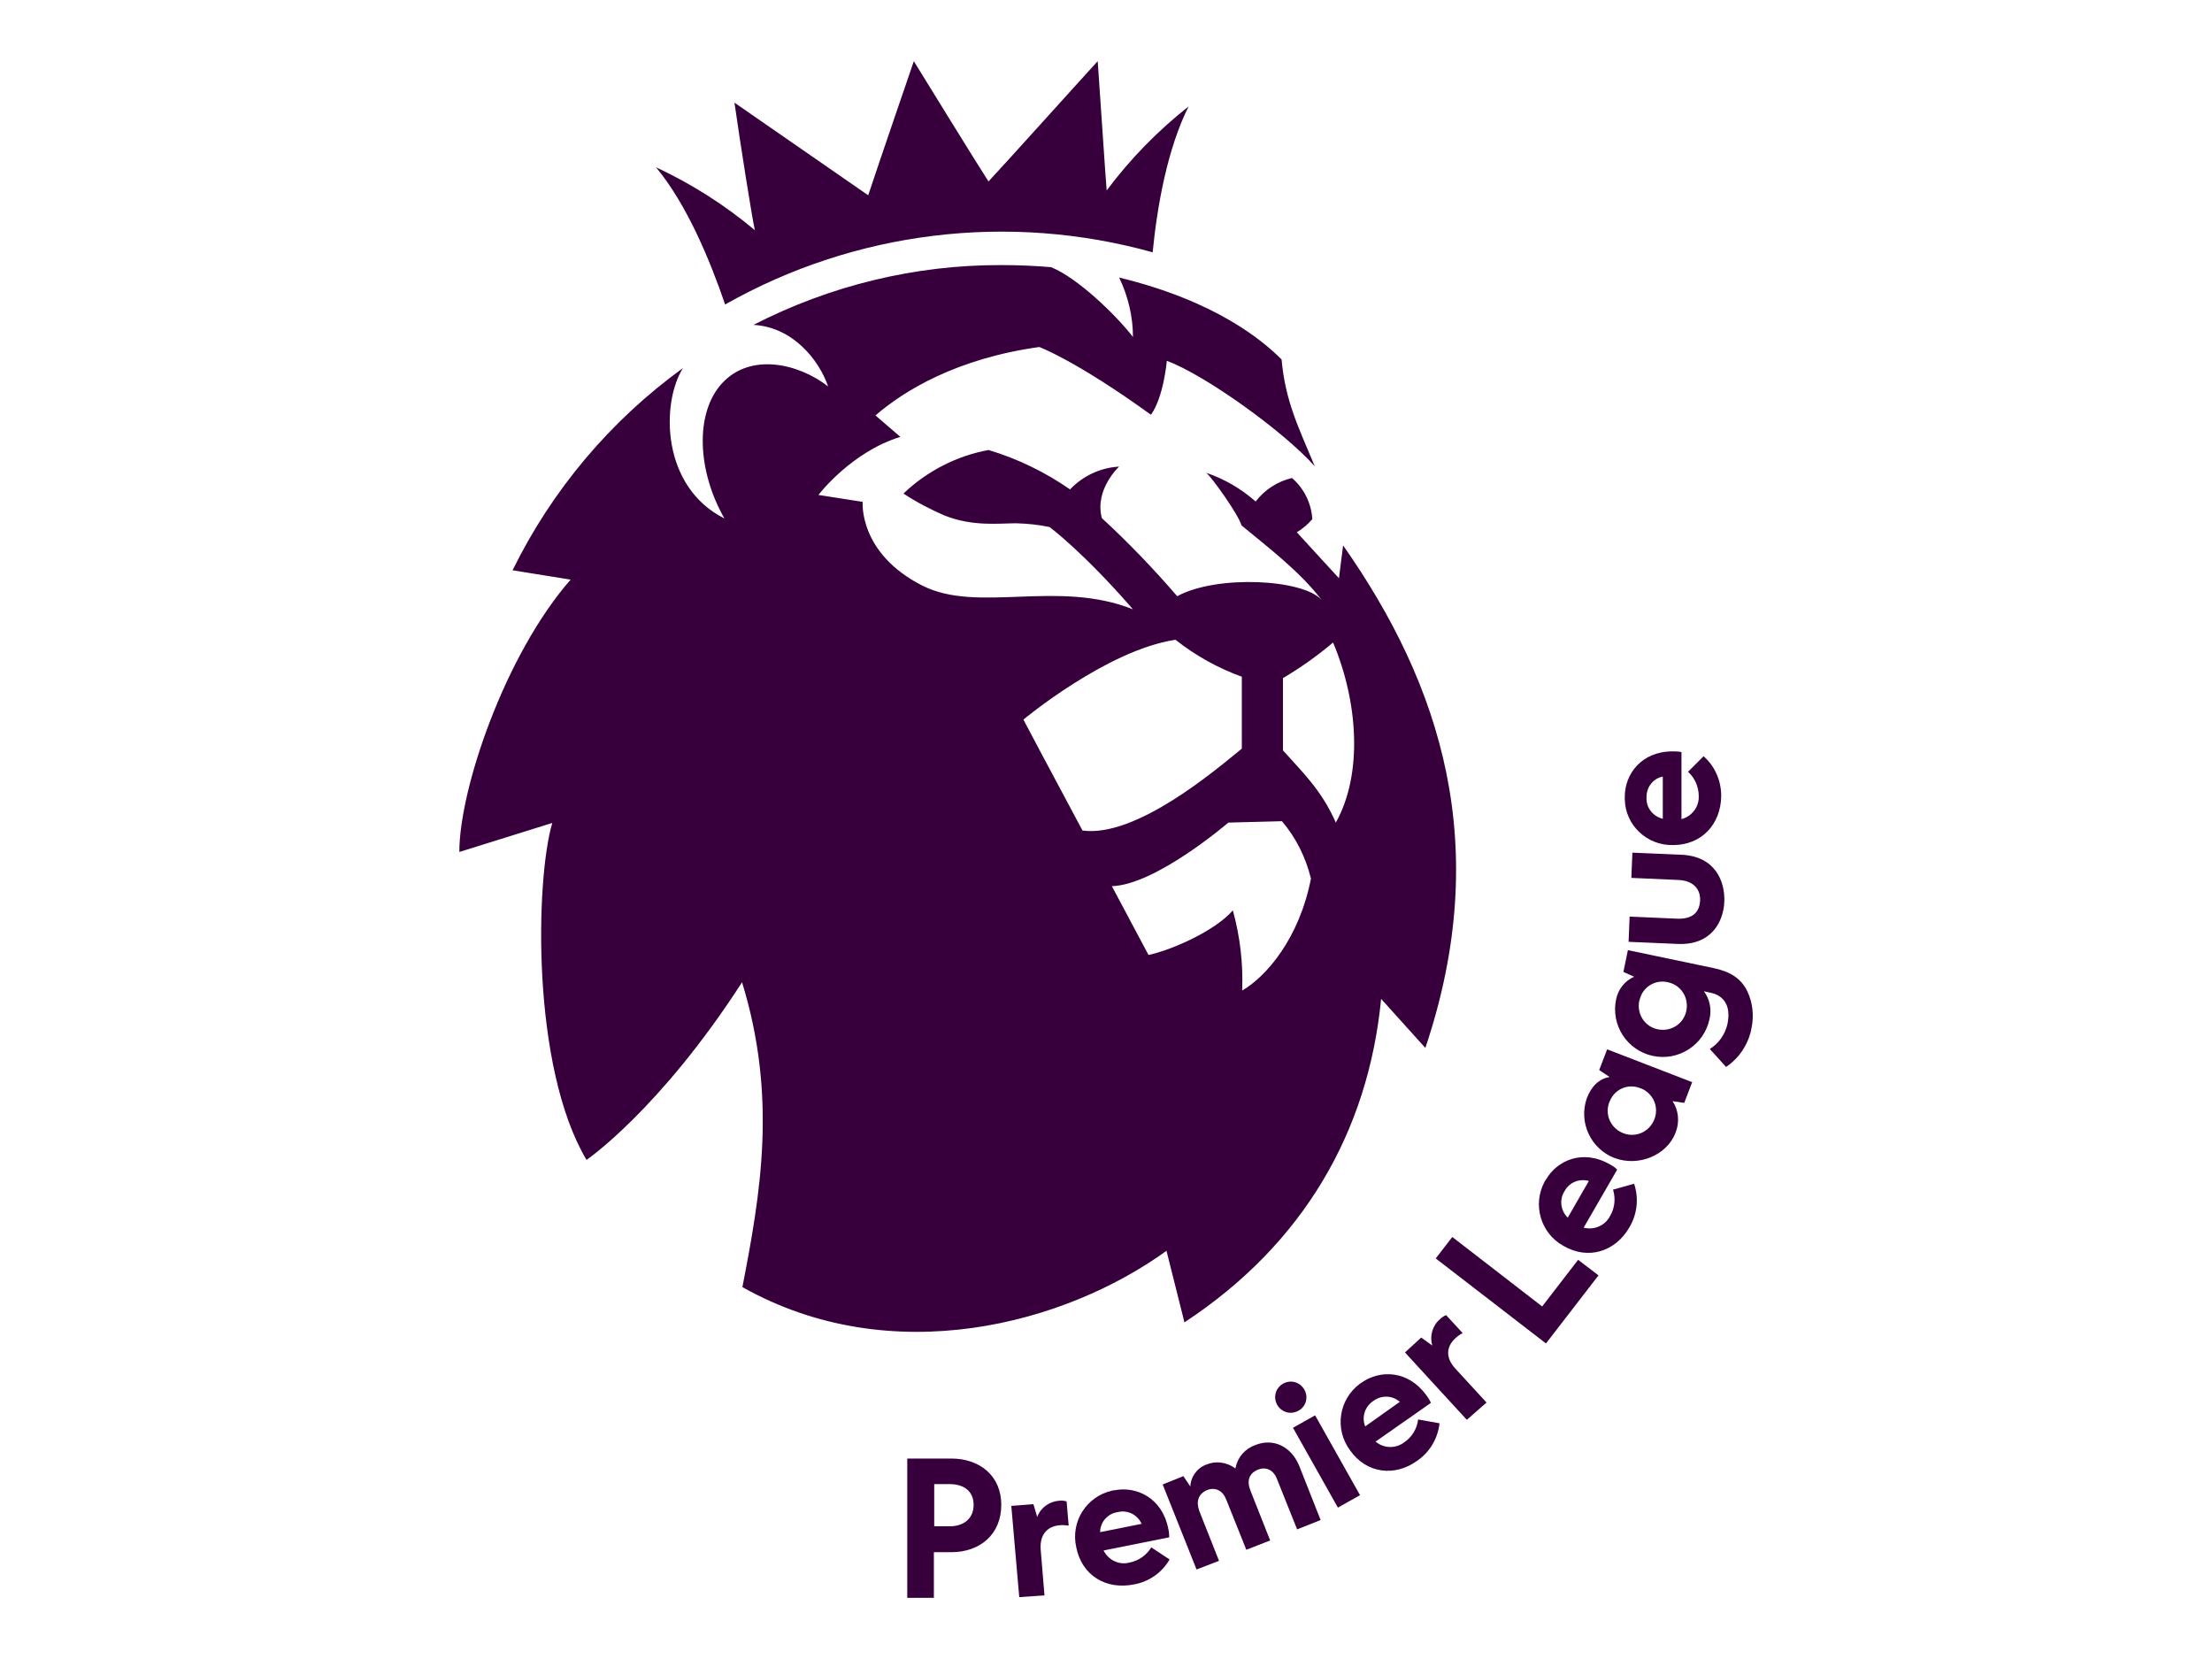 <?xml version="1.0" encoding="utf-8"?>
<!-- Generator: Adobe Illustrator 22.0.1, SVG Export Plug-In . SVG Version: 6.00 Build 0)  -->
<svg version="1.1" id="Layer_1" xmlns="http://www.w3.org/2000/svg" xmlns:xlink="http://www.w3.org/1999/xlink" x="0px" y="0px"
	 viewBox="0 0 640 480" enable-background="new 0 0 640 480" xml:space="preserve">
<g id="Layer_2_1_">
	<g id="ARTWORK">
		<path fill="#37003C" d="M294.9,462.1l-2.3-26.4l6.4-0.5l1.1,3.7c1-2.7,3.5-4.5,6.4-4.7c0.7-0.1,1.4,0,2.1,0.2l0.6,7
			c-0.9-0.1-1.7-0.2-2.6-0.1c-3.6,0.3-5.8,2.7-5.5,7l1.1,13.3L294.9,462.1z M311.4,447.7c-1.7-7.4,2.9-14.7,10.3-16.4
			c0.2-0.1,0.5-0.1,0.7-0.1c6.3-1.3,13.8,2.1,15.6,11c0.2,0.8,0.3,1.7,0.3,2.6l-19,3.8c1.4,2.8,4.5,4.3,7.5,3.5
			c2.6-0.5,4.9-2.1,6.3-4.4l5.3,3.5c-2.2,3.8-5.9,6.4-10.2,7.2C320,460.1,313,455.8,311.4,447.7z M323.4,437.5
			c-2.9,0.4-5.1,2.9-5.1,5.8l12-2.4C329.1,438.2,326.2,436.8,323.4,437.5L323.4,437.5z M346.2,454.1l-9.8-24.6l6-2.4l2,3
			c0.1-2.8,1.9-5.3,4.5-6.3c2.7-1.2,5.9-0.8,8.3,0.9l0.2,0.2l0.1-0.3c0.6-3,2.8-5.5,5.7-6.5c5.2-2.1,10.4,0.4,12.7,6l6.2,15.7
			l-6.8,2.7l-5.8-14.5c-1-2.7-3.2-3.7-5.5-2.8c-2.7,1.1-3.3,3.3-2.2,6.1l5.7,14.4l-6.9,2.7l-5.8-14.5c-1-2.6-3.1-3.7-5.5-2.8
			c-2.6,1.1-3.3,3.3-2.3,6.1l5.7,14.4L346.2,454.1z M375.6,408.2c-2.2,1.2-4.9,0.4-6.1-1.8s-0.4-4.9,1.8-6.1
			c2.2-1.2,4.9-0.4,6.1,1.8c1.2,2.1,0.5,4.8-1.6,6C375.7,408.1,375.6,408.2,375.6,408.2L375.6,408.2z M387.1,436.2l-13-23.1l6.4-3.6
			l13,23.1L387.1,436.2z M390.6,419.6c-4.5-6.1-3.3-14.6,2.8-19.2c0.2-0.1,0.4-0.3,0.6-0.4c5.3-3.7,13.4-3.6,18.7,3.7
			c0.5,0.7,1,1.4,1.3,2.2L398,417.1c2.4,2,5.8,2.1,8.3,0.2c2.2-1.5,3.7-3.9,4-6.6l6.2,1.1c-0.5,4.4-2.8,8.3-6.4,10.8
			C403.5,427.4,395.3,426.3,390.6,419.6L390.6,419.6z M397.4,405.3c-2.5,1.6-3.5,4.7-2.4,7.4l10-7.1
			C402.9,403.7,399.7,403.6,397.4,405.3L397.4,405.3z M424.4,410.8l-17.9-19.5l4.7-4.3l3.2,2.3c-0.8-2.7,0-5.7,2.2-7.6
			c0.5-0.5,1.1-0.9,1.8-1.2l4.8,5.2c-0.8,0.4-1.5,0.9-2.1,1.5c-2.7,2.4-2.9,5.7,0,8.8l9,9.8L424.4,410.8z M415.4,364.1l4.8-6.2
			l26,20.1l10.4-13.5l5.9,4.5l-15.2,19.7L415.4,364.1z M452.4,360.5c-6.6-3.6-9.1-11.9-5.5-18.6c0.1-0.2,0.2-0.4,0.4-0.6
			c3.2-5.6,10.7-8.9,18.5-4.4c0.8,0.4,1.5,0.9,2.1,1.5l-9.7,16.8c3,0.8,6.2-0.6,7.6-3.3c1.4-2.3,1.7-5.1,0.9-7.7l6.1-1.7
			c1.4,4.2,0.9,8.7-1.3,12.5C467.4,362.2,459.5,364.6,452.4,360.5L452.4,360.5z M452.7,344.6c-1.6,2.4-1.2,5.7,0.9,7.7l6.1-10.6
			C457,340.9,454,342.1,452.7,344.6L452.7,344.6z M484.8,327.7c-2.5,6.6-10.8,10-17.8,7.3c-6.8-2.7-10.3-10.3-7.9-17.2
			c1.4-3.7,3.7-5.7,6.6-6.2l-3-2l2.3-6l24.6,9.5l-2.3,6l-3.4-0.5C485.7,321.2,486,324.7,484.8,327.7L484.8,327.7z M465.7,318.7
			c-1.5,3.6,0.2,7.6,3.8,9.1s7.6-0.2,9.1-3.8c1.5-3.6-0.2-7.6-3.8-9.1c0,0-0.1,0-0.1,0c-3.5-1.5-7.4,0.1-8.9,3.6
			C465.8,318.6,465.8,318.7,465.7,318.7L465.7,318.7z M494.6,294.9c-1.6,7.5-9,12.2-16.4,10.6c-7.5-1.6-12.2-9-10.6-16.4
			c0.6-2.9,2.5-5.3,5.2-6.5l-3.1-1.4l1.3-6.3l24.8,5.2c4.8,1,8,3,9.8,6.8c1.5,3.2,1.9,6.9,1.2,10.4c-0.8,4.6-3.5,8.8-7.4,11.4
			l-4.7-5.2c2.6-1.6,4.4-4.2,5.1-7.2c1.1-5.3-1-8.3-5-9.1l-1.8-0.4C494.7,289.1,495.3,292.1,494.6,294.9L494.6,294.9z M474.3,289.5
			c-0.8,3.8,1.5,7.5,5.3,8.3c3.8,0.8,7.5-1.5,8.3-5.3c0.8-3.8-1.5-7.5-5.3-8.3c0,0,0,0,0,0c-3.7-0.9-7.4,1.4-8.2,5.1
			C474.3,289.4,474.3,289.5,474.3,289.5L474.3,289.5z M485.3,273.1l-14.1-0.6l0.3-7.3l13.6,0.6c4.6,0.2,6.6-1.8,6.8-5.3
			c0.1-3.3-2-5.7-6.3-5.9L472,254l0.3-7.3l14.1,0.6c9.9,0.4,12.7,7.7,12.5,13.5C498.7,266.6,495.2,273.6,485.3,273.1L485.3,273.1z
			 M484.1,244.5c-7.6,0.2-13.9-5.8-14-13.3c0-0.2,0-0.5,0-0.7c0-6.5,4.8-13.1,13.8-13.1c0.9,0,1.7,0,2.6,0.2V237
			c3-0.8,5.1-3.5,5-6.6c0-2.7-1.1-5.3-3.1-7.1l4.5-4.5c3.3,2.9,5.1,7.1,5.1,11.5C497.9,238.5,492.3,244.5,484.1,244.5L484.1,244.5z
			 M476.4,230.7c-0.2,2.9,1.8,5.5,4.7,6.2v-12.2C478.3,225.2,476.3,227.8,476.4,230.7L476.4,230.7z M262.5,462.3V422h12.7
			c8.3,0,14.5,5,14.5,13.4c0,8.5-6.1,13.7-14.5,13.7h-5v13.2H262.5z M270.3,441.6h4.5c4,0,6.9-2.2,6.9-6.2c0-4-2.9-6-6.9-6h-4.5
			V441.6z M189.8,48.4c10.3,4.8,19.9,10.9,28.6,18.2c-0.9-4.1-4.1-24.4-5.9-36.9c9.5,6.6,31.5,21.8,38.7,26.8
			c3-9.1,13.2-38.8,13.2-38.8s18.4,29.9,21.6,34.8c3.8-4,25.9-28.6,31.6-34.8c1,14.1,2.3,34.3,2.6,37.4c6.8-9.1,14.8-17.3,23.7-24.3
			c-6.1,12.1-9.1,28.8-10.4,42.2c-41.6-11.6-86.1-6.2-123.7,15.1C205.4,75.2,198.7,59.1,189.8,48.4z M189.8,48.4
			c10.3,4.8,19.9,10.9,28.6,18.2c-0.9-4.1-4.1-24.4-5.9-36.9c9.5,6.6,31.5,21.8,38.7,26.8c3-9.1,13.2-38.8,13.2-38.8
			s18.4,29.9,21.6,34.8c3.8-4,25.9-28.6,31.6-34.8c1,14.1,2.3,34.3,2.6,37.4c6.8-9.1,14.8-17.3,23.7-24.3
			c-6.1,12.1-9.1,28.8-10.4,42.2c-41.6-11.6-86.1-6.2-123.7,15.1C205.4,75.2,198.7,59.1,189.8,48.4z M412.4,303.2L399.6,289
			c-3.7,38.3-22.4,70.9-56.9,93.6l-5.2-20.7c-29.3,21.2-79.5,34.8-122.7,10.5c5.3-27.3,10.1-55-0.1-88.2c-23.9,37-45,51.4-45,51.4
			c-16.1-27.1-14.7-81.5-9.9-97.5l-26.9,8.4c0-18.2,13.2-57.1,32.2-78.8l-16.8-2.7l0,0c11.4-23.2,28.3-43.3,49.3-58.5l0,0
			c-6.3,10-6.4,34.3,12,43.5c-7.8-13.6-8.7-30.5-0.6-39.2s21.8-5.8,30.6,1c-2.6-7.6-10.2-17.2-21.6-17.8l0,0
			c22.2-11.4,46.8-17.4,71.8-17.3c4.8,0,9.6,0.2,14.3,0.6l0,0c7.5,3,18.6,13.6,23.7,20.2c0-5.9-1.4-11.8-4-17.2
			c28,6.8,41.5,18.2,47,23.7c1.1,12.1,4.8,19.4,9.6,30.9c-9.1-10.2-31.9-26.5-42.8-30.5c0,0-0.9,10.5-4.6,15.6
			c-21.7-15.7-32.3-19.6-32.3-19.6c-23.8,3.3-39.1,12.6-47.4,19.8l7.2,6.2c-14.3,4.4-23.7,16.8-23.7,16.8l12.8,2
			c0,0-1.3,14.9,17.4,24.3c16,8,39.1-1.9,60.8,6.8c-14.3-16.5-24.1-23.8-24.1-23.8c-3.2-0.7-6.4-1-9.7-1.1c-5,0-12.4,1-20.6-2.2
			c-4.2-1.8-8.2-3.9-12-6.4c6.8-6.5,15.4-10.9,24.6-12.6c8.4,2.5,16.4,6.4,23.6,11.4c3.7-3.9,8.8-6.3,14.2-6.6c0,0-7.2,6.6-5,14.9
			c7.7,7.1,15,14.7,21.8,22.6c11.6-6.3,36.6-4.9,41.8,1.1c-6.5-8.5-15.9-15.5-23.2-21.6c-0.9-3.2-8.8-14.2-10.2-15.2
			c5.3,1.8,10.1,4.6,14.3,8.3c2.6-3.4,6.3-5.8,10.5-6.8c3.5,3,5.6,7.3,5.9,11.9c-1.3,1.5-2.8,2.8-4.5,3.8l12.2,13.3l1.2-9.5
			C416.8,198,432.1,244.6,412.4,303.2z M359.3,216.6v-20.8c-6.9-2.5-13.4-6.1-19.2-10.7c-19.9,3-44,23.1-44,23.1s8.2,15.5,17.1,32.1
			C328.8,242.4,351.8,222.7,359.3,216.6L359.3,216.6z M379.3,254.2c-1.5-6.1-4.3-11.8-8.4-16.6l-15.5,0.4c0,0-20.9,18-33.7,18.4
			c0,0,7,13.1,10.6,19.9c7-1.5,19.4-7.1,24.4-12.9c2.1,7.6,3,15.4,2.7,23.2C366.3,282.6,375.9,271.6,379.3,254.2L379.3,254.2z
			 M385.7,185.9c-4.5,3.8-9.4,7.3-14.5,10.3v20.9c5.6,6.3,11.1,11.4,15.3,20.9C394.4,223.8,392.9,203,385.7,185.9L385.7,185.9z"/>
	</g>
</g>
<rect x="108.4" fill="none" width="423.2" height="480"/>
</svg>
